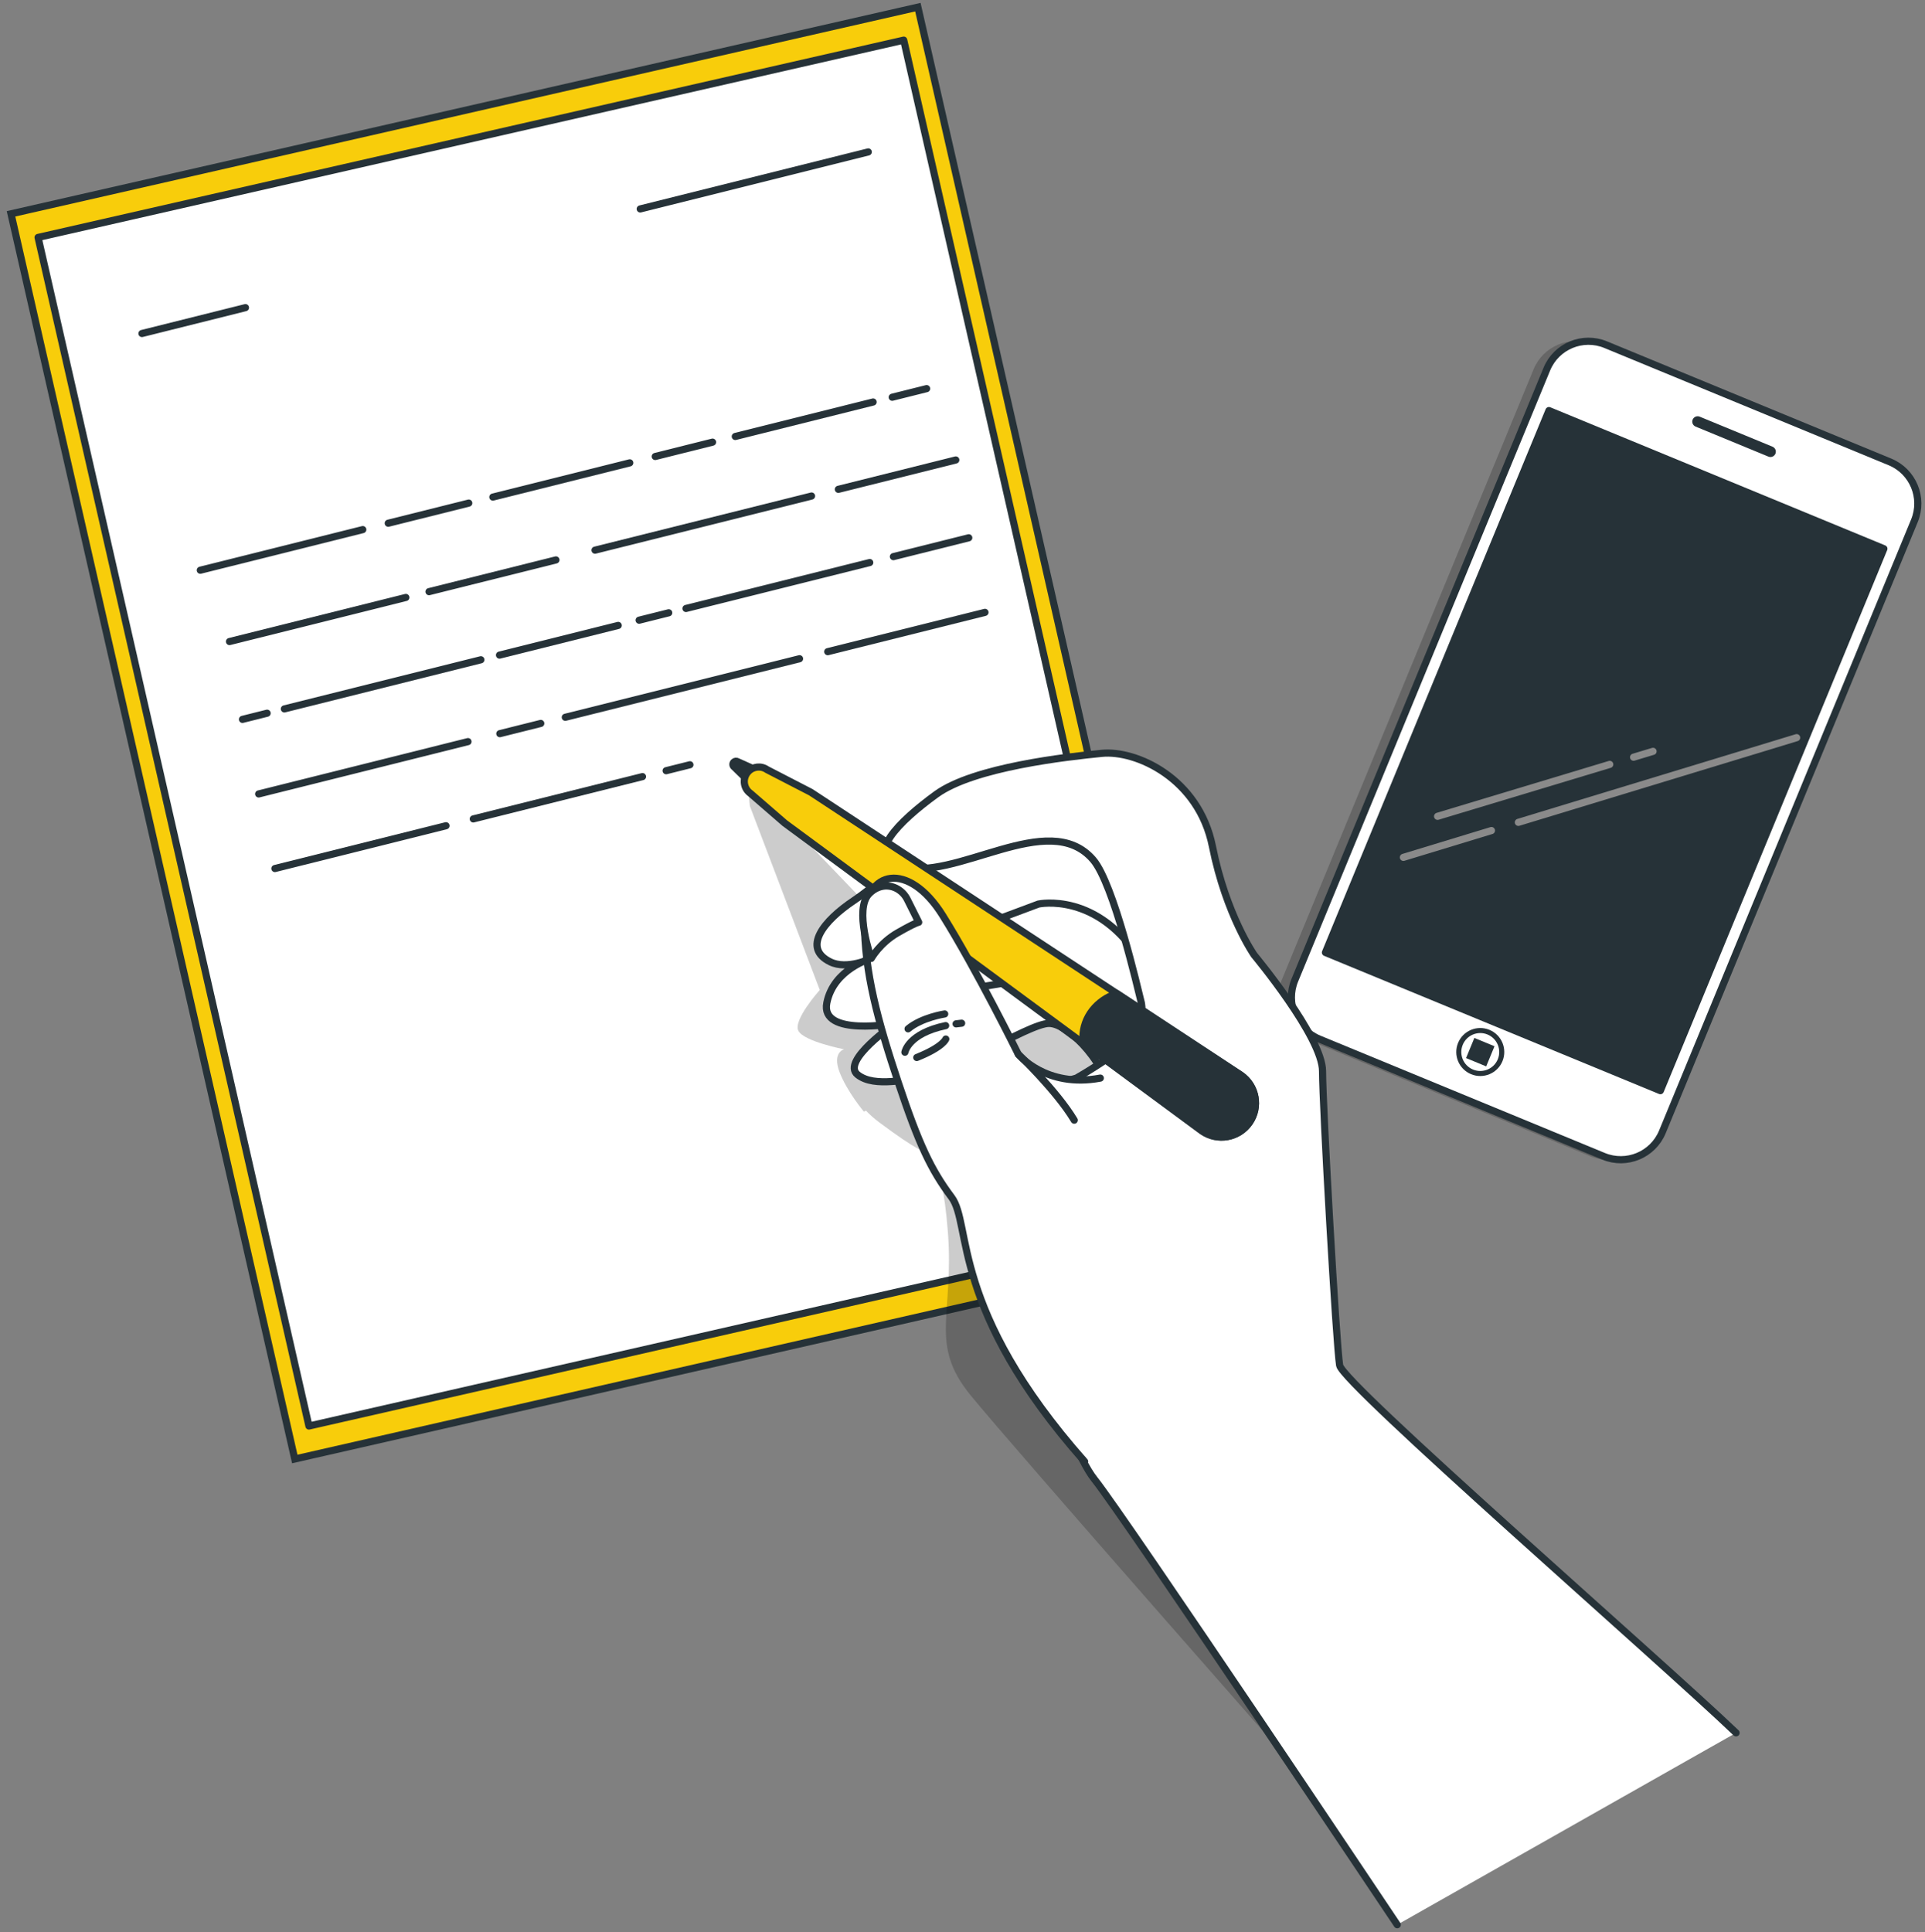 <svg width="269" height="270" viewBox="0 0 269 270" fill="none" xmlns="http://www.w3.org/2000/svg">
<rect x="0" y="0" width="269" height="270" fill="#808080" stroke="none"/>
<path opacity="0.2" d="M222.244 161.576L182.52 145.192C179.304 143.866 177.772 140.185 179.098 136.969L214.313 51.583C215.639 48.368 219.32 46.836 222.536 48.162L262.261 64.545C265.476 65.871 267.008 69.553 265.682 72.769L230.468 158.154C229.142 161.37 225.459 162.901 222.244 161.576Z" fill="black"/>
<path d="M224.084 161.576L184.359 145.192C181.144 143.866 179.612 140.185 180.938 136.969L216.153 51.583C217.479 48.368 221.16 46.836 224.376 48.162L264.101 64.545C267.316 65.871 268.848 69.553 267.522 72.769L232.308 158.154C230.982 161.37 227.299 162.901 224.084 161.576Z" fill="white" stroke="#263238" stroke-miterlimit="10" stroke-linecap="round" stroke-linejoin="round"/>
<path d="M263.254 76.677L216.449 57.373L185.217 133.098L232.022 152.402L263.254 76.677Z" fill="#263238" stroke="#263238" stroke-miterlimit="10" stroke-linecap="round" stroke-linejoin="round"/>
<path d="M208.414 116.058L196.111 119.803" stroke="#8A8A8A" stroke-miterlimit="10" stroke-linecap="round" stroke-linejoin="round"/>
<path d="M251.064 103.077L212.178 114.912" stroke="#8A8A8A" stroke-miterlimit="10" stroke-linecap="round" stroke-linejoin="round"/>
<path d="M228.277 105.808L230.996 104.989" stroke="#8A8A8A" stroke-miterlimit="10" stroke-linecap="round" stroke-linejoin="round"/>
<path d="M200.889 114.068L224.945 106.813" stroke="#8A8A8A" stroke-miterlimit="10" stroke-linecap="round" stroke-linejoin="round"/>
<path d="M247.119 63.806L236.943 59.61C236.56 59.451 236.378 59.013 236.535 58.63C236.694 58.247 237.132 58.065 237.515 58.222L247.691 62.419C248.074 62.576 248.256 63.015 248.099 63.399C247.94 63.782 247.502 63.964 247.119 63.806Z" fill="#263238"/>
<path d="M209.629 148.149C210.261 146.616 209.531 144.862 207.998 144.23C206.466 143.598 204.711 144.327 204.079 145.86C203.447 147.393 204.177 149.148 205.71 149.78C207.242 150.412 208.997 149.682 209.629 148.149Z" fill="white" stroke="#263238" stroke-width="0.704" stroke-miterlimit="10"/>
<path d="M208.842 146.198L206.029 145.038L204.869 147.851L207.682 149.012L208.842 146.198Z" fill="#263238"/>
<path d="M128.264 1L1.539 29.88L41.192 203.875L167.917 174.995L128.264 1Z" fill="#F8CD0B" stroke="#263238" stroke-miterlimit="10"/>
<path d="M126.287 5.609L5.32 33.177L43.171 199.266L164.138 171.698L126.287 5.609Z" fill="white" stroke="#263238" stroke-miterlimit="10" stroke-linecap="round" stroke-linejoin="round"/>
<path d="M89.467 29.196L121.33 21.231" stroke="#263238" stroke-miterlimit="10" stroke-linecap="round" stroke-linejoin="round"/>
<path d="M19.838 46.603L34.298 42.989" stroke="#263238" stroke-miterlimit="10" stroke-linecap="round" stroke-linejoin="round"/>
<path d="M124.678 55.508L129.485 54.306" stroke="#263238" stroke-miterlimit="10" stroke-linecap="round" stroke-linejoin="round"/>
<path d="M102.75 60.99L122.008 56.175" stroke="#263238" stroke-miterlimit="10" stroke-linecap="round" stroke-linejoin="round"/>
<path d="M91.564 63.787L99.572 61.784" stroke="#263238" stroke-miterlimit="10" stroke-linecap="round" stroke-linejoin="round"/>
<path d="M68.873 69.459L88.004 64.676" stroke="#263238" stroke-miterlimit="10" stroke-linecap="round" stroke-linejoin="round"/>
<path d="M54.254 73.113L65.504 70.301" stroke="#263238" stroke-miterlimit="10" stroke-linecap="round" stroke-linejoin="round"/>
<path d="M27.992 79.679L50.695 74.004" stroke="#263238" stroke-miterlimit="10" stroke-linecap="round" stroke-linejoin="round"/>
<path d="M117.156 68.376L133.562 64.274" stroke="#263238" stroke-miterlimit="10" stroke-linecap="round" stroke-linejoin="round"/>
<path d="M83.152 76.877L113.407 69.313" stroke="#263238" stroke-miterlimit="10" stroke-linecap="round" stroke-linejoin="round"/>
<path d="M59.953 82.676L77.686 78.243" stroke="#263238" stroke-miterlimit="10" stroke-linecap="round" stroke-linejoin="round"/>
<path d="M32.07 89.647L56.713 83.487" stroke="#263238" stroke-miterlimit="10" stroke-linecap="round" stroke-linejoin="round"/>
<path d="M124.844 77.781L135.375 75.148" stroke="#263238" stroke-miterlimit="10" stroke-linecap="round" stroke-linejoin="round"/>
<path d="M95.859 85.026L121.537 78.607" stroke="#263238" stroke-miterlimit="10" stroke-linecap="round" stroke-linejoin="round"/>
<path d="M89.314 86.664L93.446 85.63" stroke="#263238" stroke-miterlimit="10" stroke-linecap="round" stroke-linejoin="round"/>
<path d="M69.801 91.542L86.39 87.394" stroke="#263238" stroke-miterlimit="10" stroke-linecap="round" stroke-linejoin="round"/>
<path d="M39.738 99.058L67.196 92.193" stroke="#263238" stroke-miterlimit="10" stroke-linecap="round" stroke-linejoin="round"/>
<path d="M33.883 100.522L37.324 99.661" stroke="#263238" stroke-miterlimit="10" stroke-linecap="round" stroke-linejoin="round"/>
<path d="M115.67 91.062L137.64 85.57" stroke="#263238" stroke-miterlimit="10" stroke-linecap="round" stroke-linejoin="round"/>
<path d="M78.996 100.23L111.728 92.047" stroke="#263238" stroke-miterlimit="10" stroke-linecap="round" stroke-linejoin="round"/>
<path d="M69.846 102.518L75.566 101.088" stroke="#263238" stroke-miterlimit="10" stroke-linecap="round" stroke-linejoin="round"/>
<path d="M36.147 110.942L65.394 103.63" stroke="#263238" stroke-miterlimit="10" stroke-linecap="round" stroke-linejoin="round"/>
<path d="M93.086 107.695L96.409 106.864" stroke="#263238" stroke-miterlimit="10" stroke-linecap="round" stroke-linejoin="round"/>
<path d="M66.137 114.432L89.781 108.521" stroke="#263238" stroke-miterlimit="10" stroke-linecap="round" stroke-linejoin="round"/>
<path d="M38.414 121.363L62.324 115.386" stroke="#263238" stroke-miterlimit="10" stroke-linecap="round" stroke-linejoin="round"/>
<path opacity="0.2" d="M176.175 173.941C175.283 163.235 168.591 139.145 159.669 136.023C154.147 134.09 140.202 139.97 130.375 144.732C131.161 141.095 131.763 137.49 131.763 137.49L104.4 108.938L104.789 112.64L114.558 138.339C114.558 138.339 110.735 142.587 111.585 144.074C112.434 145.561 117.957 146.623 117.957 146.623C117.957 146.623 116.258 147.048 117.32 149.808C118.382 152.57 120.718 155.33 120.718 155.33C120.718 155.33 120.83 155.281 121.014 155.199C121.493 155.71 122.083 156.248 122.843 156.817C128.196 160.832 129.335 161.004 129.335 161.004C129.335 161.004 131.565 160.558 132.457 172.156C133.349 183.755 129.78 187.769 135.58 194.907C141.379 202.044 184.204 250.669 184.204 250.669C184.204 250.669 177.068 184.648 176.175 173.941Z" fill="black"/>
<path d="M128.917 117.207C128.917 117.207 123.661 122.94 119.362 125.806C115.062 128.673 112.065 132.464 116.018 134.406C118.389 135.571 121.751 133.928 121.751 133.928C121.751 133.928 116.495 135.361 115.54 140.139C114.585 144.917 125.095 143.005 125.095 143.005C125.095 143.005 117.451 148.261 119.839 150.171C122.228 152.082 127.005 150.649 129.394 150.649C131.783 150.649 143.727 143.005 146.593 143.005C149.46 143.005 155.193 149.215 155.193 153.993C155.193 158.771 162.837 158.293 163.792 143.482C164.747 128.672 160.926 116.251 154.715 112.428C148.504 108.608 128.917 117.207 128.917 117.207Z" fill="white" stroke="#263238" stroke-miterlimit="10" stroke-linecap="round" stroke-linejoin="round"/>
<path d="M126.051 133.451L145.118 126.326C145.118 126.326 153.486 124.507 159.493 134.406" stroke="#263238" stroke-miterlimit="10" stroke-linecap="round" stroke-linejoin="round"/>
<path d="M129.395 139.184L146.593 136.317C146.593 136.317 154.238 135.84 159.015 144.917" stroke="#263238" stroke-miterlimit="10" stroke-linecap="round" stroke-linejoin="round"/>
<path d="M242.598 242.138C232.089 232.071 187.636 193.396 187.2 190.78C186.723 187.914 184.812 154.471 184.812 149.694C184.812 144.917 175.257 133.451 175.257 133.451C175.257 133.451 171.335 127.828 169.425 118.273C167.513 108.718 158.738 104.792 153.961 105.269C149.183 105.747 136.082 107.175 130.827 110.996C125.571 114.818 120.794 119.596 125.574 121.03C133.508 123.406 146.493 112.831 152.757 120.14C155.624 123.484 159.013 138.228 159.492 140.138C159.492 140.138 160.206 143.459 157.698 145.689C155.189 147.919 150.415 150.649 150.415 150.649C150.415 150.649 142.645 152.937 139.299 153.216C135.954 153.495 135.954 169.663 139.578 174.401C143.202 179.141 148.498 201.162 152.959 206.738C157.21 212.052 195.251 268.954 195.251 268.954" fill="white"/>
<path d="M242.598 242.138C232.088 232.071 187.636 193.396 187.2 190.78C186.723 187.914 184.812 154.471 184.812 149.694C184.812 144.917 175.257 133.451 175.257 133.451C175.257 133.451 171.335 127.828 169.425 118.273C167.513 108.718 158.738 104.792 153.961 105.269C149.183 105.747 136.082 107.175 130.827 110.996C125.571 114.818 120.794 119.596 125.574 121.03C133.508 123.406 146.493 112.831 152.757 120.14C155.624 123.484 159.013 138.228 159.492 140.138C159.492 140.138 160.206 143.459 157.698 145.689C155.189 147.919 150.415 150.649 150.415 150.649C150.415 150.649 142.645 152.937 139.299 153.216C135.954 153.495 135.954 169.663 139.578 174.401C143.202 179.141 148.498 201.162 152.959 206.738C157.21 212.052 195.251 268.954 195.251 268.954" stroke="#263238" stroke-miterlimit="10" stroke-linecap="round" stroke-linejoin="round"/>
<path d="M102.534 106.508C102.681 106.351 102.927 106.32 103.11 106.448L105.415 107.484C105.816 107.763 105.915 108.315 105.636 108.717C105.358 109.119 104.805 109.217 104.404 108.938L102.604 107.175C102.403 107.035 102.354 106.759 102.493 106.558C102.505 106.541 102.519 106.524 102.534 106.508Z" fill="#263238" stroke="#263238" stroke-miterlimit="10" stroke-linecap="round" stroke-linejoin="round"/>
<path d="M104.554 107.821C105.229 107.099 106.35 106.963 107.186 107.544L113.305 110.702L173.405 150.238C175.56 151.735 176.093 154.697 174.595 156.851C173.097 159.009 170.134 159.538 167.981 158.04L109.649 115.008L104.875 110.868C103.957 110.229 103.73 108.968 104.369 108.049C104.425 107.968 104.488 107.892 104.554 107.821Z" fill="#F8CD0B" stroke="#263238" stroke-miterlimit="10" stroke-linecap="round" stroke-linejoin="round"/>
<path d="M173.405 150.238L156.062 138.829C153.303 139.728 151.324 142.135 151.324 144.972C151.324 145.254 151.35 145.529 151.387 145.8L167.98 158.041C170.134 159.54 173.097 159.01 174.593 156.852C176.093 154.697 175.56 151.735 173.405 150.238Z" fill="#263238" stroke="#263238" stroke-miterlimit="10" stroke-linecap="round" stroke-linejoin="round"/>
<path d="M151.563 204.23C132.682 182.881 135.832 171.11 132.965 167.288C130.099 163.465 128.395 159.874 125.529 151.274C122.662 142.675 120.793 135.839 120.793 128.673C120.793 121.506 126.95 120.268 131.727 127.911C136.505 135.556 142.291 147.305 142.291 147.305C142.291 147.305 146.113 152.082 153.757 150.649" fill="white"/>
<path d="M151.563 204.23C132.682 182.881 135.832 171.11 132.965 167.288C130.099 163.465 128.395 159.874 125.529 151.274C122.662 142.675 120.793 135.839 120.793 128.673C120.793 121.506 126.95 120.268 131.727 127.911C136.505 135.556 142.291 147.305 142.291 147.305C142.291 147.305 146.113 152.082 153.757 150.649" stroke="#263238" stroke-miterlimit="10" stroke-linecap="round" stroke-linejoin="round"/>
<path d="M142.291 147.305C142.291 147.305 147.618 152.367 150.114 156.527" stroke="#263238" stroke-miterlimit="10" stroke-linecap="round" stroke-linejoin="round"/>
<path d="M126.783 125.68L128.38 128.873C128.38 128.873 128.016 128.873 125.469 130.328C122.922 131.783 121.749 133.928 121.749 133.928C121.749 133.928 119.284 127.054 121.466 124.871C122.121 124.216 122.809 123.921 123.451 123.829C124.829 123.633 126.16 124.434 126.783 125.68Z" fill="white" stroke="#263238" stroke-miterlimit="10" stroke-linecap="round" stroke-linejoin="round"/>
<path d="M133.604 143.069C133.853 143.036 134.111 143.005 134.379 142.978" stroke="#263238" stroke-miterlimit="10" stroke-linecap="round" stroke-linejoin="round"/>
<path d="M126.451 147.035C126.451 147.035 126.887 144.419 132.145 143.316" stroke="#263238" stroke-miterlimit="10" stroke-linecap="round" stroke-linejoin="round"/>
<path d="M132.165 145.191C132.165 145.191 131.796 146.297 128.109 147.772" stroke="#263238" stroke-miterlimit="10" stroke-linecap="round" stroke-linejoin="round"/>
<path d="M132.012 141.686C132.012 141.686 128.814 142.165 126.896 143.764" stroke="#263238" stroke-miterlimit="10" stroke-linecap="round" stroke-linejoin="round"/>
</svg>
